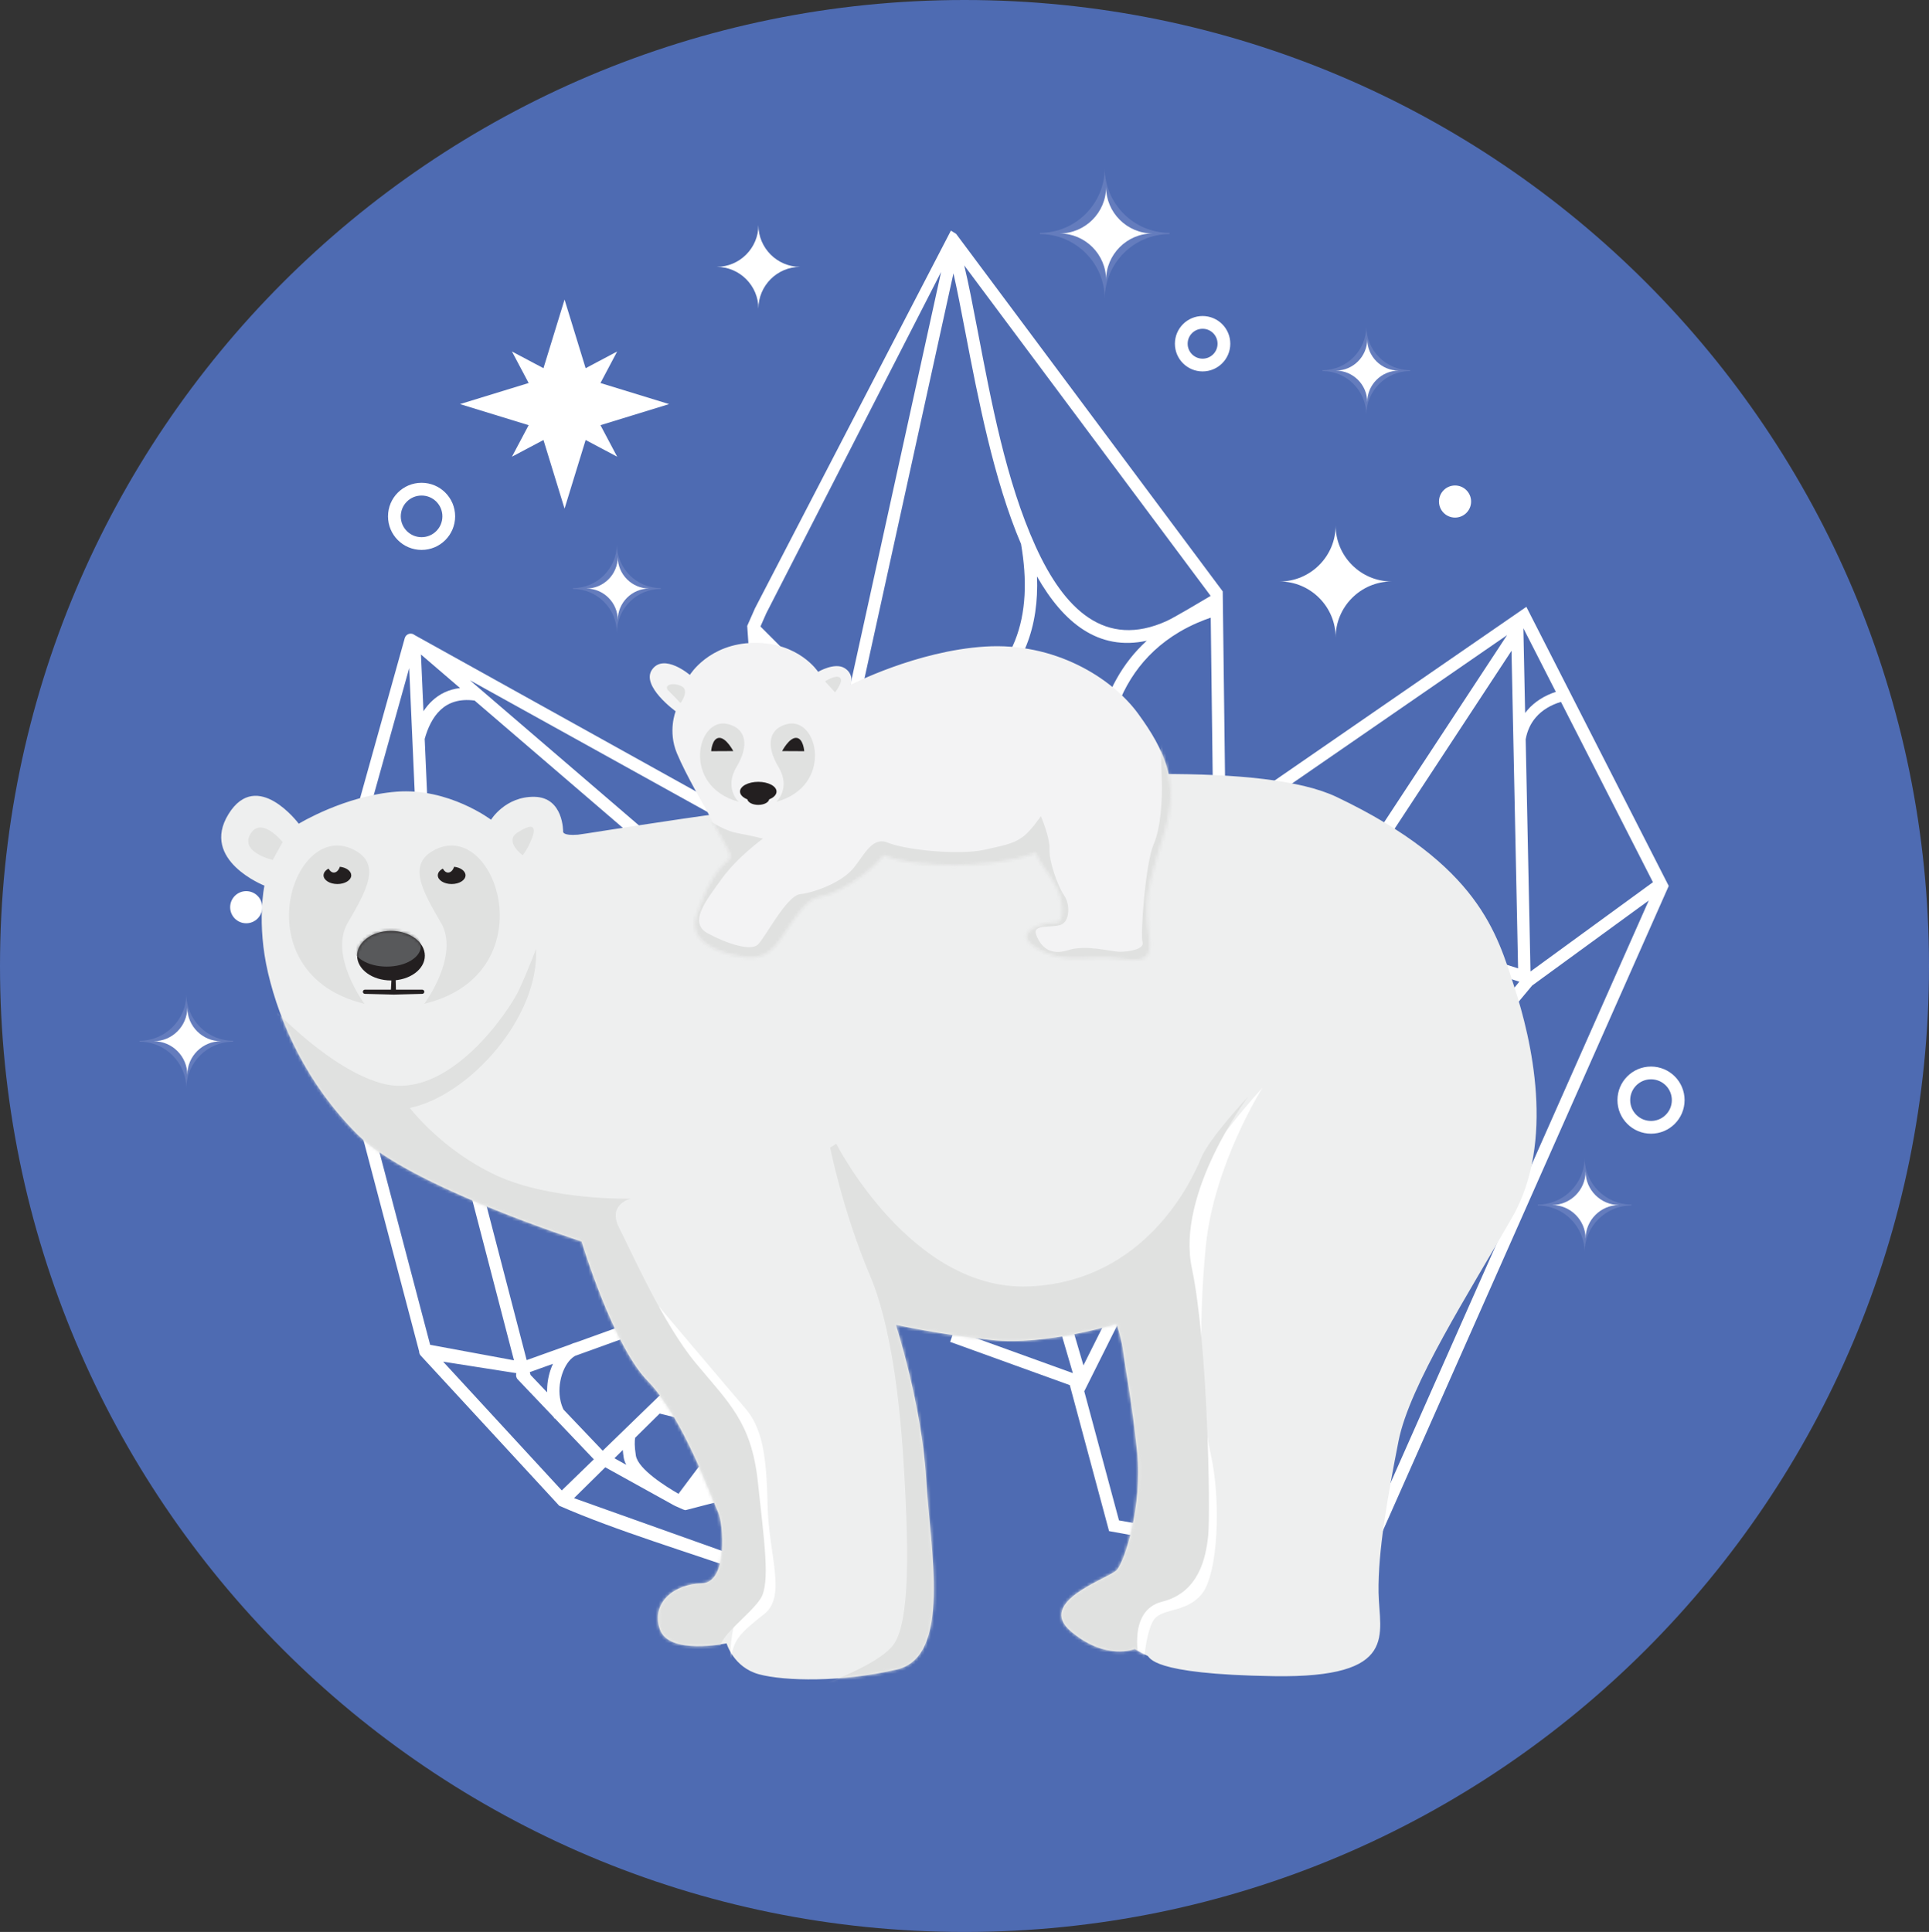 <?xml version="1.0" encoding="UTF-8"?> <svg xmlns="http://www.w3.org/2000/svg" width="631" height="632" viewBox="0 0 631 632" fill="none"><rect x="0" y="0" width="631" height="632" fill="#333333" stroke="none"/><path fill-rule="evenodd" clip-rule="evenodd" d="M315.501 0C489.745 0 631 141.478 631 316.001C631 490.521 489.745 632 315.501 632C141.255 632 0 490.521 0 316.001C0 141.478 141.255 0 315.501 0Z" fill="#4E6BB2"></path><path d="M395.601 298.757L408.222 261.344L499.285 198.51C514.812 228.944 530.344 259.378 545.86 289.816L545.81 289.854L545.841 289.868L445.636 515.909L362.787 500.869L349.947 453.113L310.795 438.966L312.155 435.17L350.944 449.185L346.747 434.847L350.622 433.725L354.405 446.653L362.345 430.771L365.95 432.574L354.674 455.126L366.032 497.359L441.164 510.854L440.752 439.077H444.801V507.814L539.33 294.579C526.619 303.848 513.91 313.121 501.194 322.385L466.003 364.478L470.852 353.051L496.985 321.14C475.915 314.449 454.846 307.759 433.779 301.061L410.765 266.43L399.428 300.038L395.601 298.757ZM510.605 229.604C507.34 230.586 504.463 232.253 502.374 234.687C500.755 236.573 499.592 238.944 499.067 241.843L500.641 317.804L540.696 288.596L510.605 229.604ZM498.888 233.23C499.122 232.919 499.364 232.618 499.615 232.326C502.044 229.491 505.282 227.521 508.931 226.324L498.313 205.51L498.888 233.23ZM435.141 295.809L492.98 207.764L413.207 262.808L435.141 295.809ZM496.586 316.783L494.432 212.89L438.339 298.281L496.586 316.783Z" fill="white"></path><path d="M132.402 208.76C132.699 207.686 133.81 207.056 134.886 207.352C135.182 207.434 135.444 207.578 135.663 207.766C175.537 229.878 200.851 244.045 240.729 266.171L221.662 281.001L221.657 280.996L220.218 282.118L230.51 318.32L223.855 309.233C223.834 309.202 215.934 298.364 210.439 295.548C207.985 294.289 204.24 293.729 200.318 293.679C195.677 293.62 190.881 294.287 187.653 295.363C181.627 297.37 178.574 299.866 178.566 299.875C177.706 300.581 176.436 300.457 175.727 299.597C175.124 298.864 175.126 297.832 175.673 297.105L137.781 307.22L133.858 218.553L108.262 310.228L123.616 309.045C124.729 308.964 125.701 309.797 125.782 310.911C125.866 312.024 125.03 312.996 123.917 313.077L107.646 314.33L140.714 439.931L168.126 444.997L149.879 374.835L218.273 400.993L218.532 402.019C218.553 402.096 225.545 429.407 223.013 430.813C222.196 431.266 202.491 438.381 188.142 443.539L187.96 443.645H187.952C186.178 444.723 184.732 446.917 183.864 449.564C182.957 452.319 182.713 455.5 183.385 458.408C183.607 459.357 183.922 460.272 184.342 461.124L197.147 474.573L229.683 443.013C230.481 442.238 231.762 442.254 232.536 443.052C233.314 443.852 233.297 445.131 232.499 445.908L219.151 459.091L244.584 465.381L232.177 481.22L247.748 470.345L256.192 485.717L224.275 494.006C223.978 494.067 222.722 493.513 221.572 492.949C221.279 492.84 220.834 492.654 220.353 492.381L197.991 479.989L187.766 490.087L247.078 511.225C248.131 511.595 248.682 512.751 248.312 513.801C247.94 514.854 246.787 515.406 245.734 515.036C226.184 508.073 201.39 500.72 182.926 492.565L137.639 443.464C137.284 443.075 137.107 442.584 137.107 442.096C125.809 399.173 114.518 356.245 103.205 313.328L132.402 208.76ZM215.781 462.417L207.768 470.332C207.588 471.341 207.513 473.123 207.996 476.143C208.718 480.658 218.114 486.465 221.941 488.661L237.56 467.804L215.781 462.417ZM244.529 477.51L232.039 486.233L251.739 482.511L244.529 477.51ZM203.726 474.326L200.981 477.035L204.847 479.181C204.43 478.374 204.139 477.57 204.012 476.777C203.87 475.887 203.778 475.072 203.726 474.326ZM180.877 446.148L173.31 448.862L173.302 448.866L173.538 449.776L178.969 455.482C178.907 453.019 179.287 450.547 180.02 448.312C180.266 447.564 180.553 446.841 180.877 446.148ZM181.355 464.048C181.248 463.875 181.148 463.699 181.05 463.522L169.356 451.241C168.821 450.677 168.675 449.887 168.907 449.2C160.925 447.951 152.941 446.704 144.959 445.444L183.761 487.558L194.25 477.384L181.478 463.973L181.355 464.048ZM186.54 439.822C187.143 439.518 187.774 439.288 188.428 439.138V439.144C202.458 434.107 220.444 427.625 221.051 427.287C221.266 427.168 216.17 408.649 214.895 404.033L155.759 381.415L172.28 444.932C173.684 444.431 179.444 442.369 186.54 439.822ZM138.523 232.66C139.346 231.409 140.296 230.25 141.399 229.228C143.747 227.049 146.722 225.518 150.486 225.086L137.7 214.104L138.523 232.66ZM155.243 229.169C150.229 228.511 146.672 229.846 144.151 232.184C141.533 234.611 139.92 238.148 138.922 241.716L141.589 302.018L193.634 288.126L213.864 279.513L155.243 229.169ZM216.234 282.894L200.369 289.647C204.847 289.703 209.228 290.395 212.276 291.959C215.046 293.378 218.208 296.373 220.899 299.306L216.234 282.894ZM153.701 222.522L218.605 278.262L219.18 277.815V277.807L233.42 266.731L153.701 222.522Z" fill="white"></path><path d="M312.759 76.5L399.971 193.465L401.511 317.729L397.479 317.775L396.044 202.053C393.736 202.834 389.819 204.344 385.829 206.707C373.354 214.1 366.709 225.036 363.54 237.356C360.321 249.873 360.651 263.884 362.123 277.126L358.106 277.567C356.592 263.936 356.266 249.457 359.635 236.36C362.236 226.243 367.024 216.982 375.117 209.602C359.333 213.034 347.843 203.749 339.209 188.564C339.531 196.661 338.499 204.237 335.746 211.127C332.07 220.321 325.368 228.217 314.788 234.394C335.504 236.27 348.52 245.231 357.505 277.767L353.615 278.843C341.829 236.17 322.331 236.993 285.607 238.544C283.91 238.616 282.177 238.689 280.374 238.76L286.158 274.922L282.175 275.555L276.186 238.121L248.887 210.782L252.942 269.443L248.91 269.712L244.421 204.754L246.98 198.959L311.052 75.445L312.759 76.5ZM333.989 177.944C325.084 157.151 319.874 130.01 315.801 108.791C314.386 101.423 313.11 94.772 311.884 89.433L279.967 234.741C281.811 234.665 283.647 234.588 285.448 234.513C293.712 234.164 301.149 233.851 307.86 234.014L307.658 233.586C320.407 227.546 328.104 219.362 331.998 209.625C335.694 200.377 336.011 189.642 333.989 177.944ZM338.773 178.777C348.115 199.337 361.474 212.311 381.676 203.128C384.016 202.067 392.693 196.918 395.956 194.971V194.846L315.412 86.823C316.81 92.61 318.207 99.884 319.77 108.033C324.2 131.12 329.043 157.361 338.773 178.777ZM276.309 232.533L307.844 88.979L250.677 200.586L248.758 204.939L276.309 232.533Z" fill="white"></path><path fill-rule="evenodd" clip-rule="evenodd" d="M97.73 269.461C97.73 269.461 112.703 260.291 129.737 258.981C146.768 257.669 160.62 268.152 160.62 268.152C160.62 268.152 165.299 260.479 174.846 260.665C184.39 260.853 184.204 272.081 184.204 272.081C184.204 272.081 184.012 273.449 189.055 273.05C194.095 272.653 390.563 238.455 437.257 260.725C483.954 282.998 489.722 305.646 495.343 322.826C500.966 340.006 508.775 373.427 494.718 398.104C480.662 422.781 461.061 453.133 457.47 471.454C453.877 489.774 450.739 507.42 450.946 520.975C451.151 534.53 458.009 548.946 416.777 548.321C375.543 547.697 376.404 542.048 375.305 541.634C374.206 541.221 371.183 539.435 371.183 539.435C371.183 539.435 361.841 543.421 350.3 533.665C338.761 523.912 362.665 516.356 365.276 513.607C367.887 510.86 373.75 492.379 371.983 475.18C370.214 457.98 367.964 447.05 367.482 442.712C367.001 438.371 365.232 433.067 365.232 433.067C365.232 433.067 342.247 440.301 324.403 438.371C306.561 436.443 293.06 433.389 293.06 433.389C293.06 433.389 301.523 459.543 302.929 483.442C304.334 507.342 311.366 541.927 293.369 546.144C275.373 550.362 256.643 549.959 248.283 547.707C239.923 545.455 237.671 537.578 237.671 537.578C237.671 537.578 218.702 541.597 215.808 532.915C212.913 524.235 220.632 518.127 229.472 517.965C238.314 517.804 236.548 498.19 234.939 494.815C233.33 491.439 223.4 463.526 211.916 451.832C200.435 440.138 190.229 406.119 190.229 406.119C190.229 406.119 133.846 388.033 117.021 371.208C100.195 354.382 91.542 334.67 87.694 318.326C83.848 301.98 86.493 289.722 86.493 289.722C86.493 289.722 65.401 281.438 74.746 266.319C84.095 251.202 97.73 269.461 97.73 269.461Z" fill="#EEEFEF"></path><mask id="mask0_180_125" style="mask-type:luminance" maskUnits="userSpaceOnUse" x="72" y="253" width="431" height="297"><path d="M97.73 269.461C97.73 269.461 112.703 260.291 129.737 258.981C146.768 257.669 160.62 268.152 160.62 268.152C160.62 268.152 165.299 260.479 174.846 260.665C184.39 260.853 184.204 272.081 184.204 272.081C184.204 272.081 184.012 273.449 189.055 273.05C194.095 272.653 390.563 238.455 437.257 260.725C483.954 282.998 489.722 305.646 495.343 322.826C500.966 340.006 508.775 373.427 494.718 398.104C480.662 422.781 461.061 453.133 457.47 471.454C453.877 489.774 450.739 507.42 450.946 520.975C451.151 534.53 458.009 548.946 416.777 548.321C375.543 547.697 376.404 542.048 375.305 541.634C374.206 541.221 371.183 539.435 371.183 539.435C371.183 539.435 361.841 543.421 350.3 533.665C338.761 523.912 362.665 516.356 365.276 513.607C367.887 510.86 373.75 492.379 371.983 475.18C370.214 457.98 367.964 447.05 367.482 442.712C367.001 438.371 365.232 433.067 365.232 433.067C365.232 433.067 342.247 440.301 324.403 438.371C306.561 436.443 293.06 433.389 293.06 433.389C293.06 433.389 301.523 459.543 302.929 483.442C304.334 507.342 311.366 541.927 293.369 546.144C275.373 550.362 256.643 549.959 248.283 547.707C239.923 545.455 237.671 537.578 237.671 537.578C237.671 537.578 218.702 541.597 215.808 532.915C212.913 524.235 220.632 518.127 229.472 517.965C238.314 517.804 236.548 498.19 234.939 494.815C233.33 491.439 223.4 463.526 211.916 451.832C200.435 440.138 190.229 406.119 190.229 406.119C190.229 406.119 133.846 388.033 117.021 371.208C100.195 354.382 91.542 334.67 87.694 318.326C83.848 301.98 86.493 289.722 86.493 289.722C86.493 289.722 65.401 281.438 74.746 266.319C84.095 251.202 97.73 269.461 97.73 269.461Z" fill="white"></path></mask><g mask="url(#mask0_180_125)"><path fill-rule="evenodd" clip-rule="evenodd" d="M215.551 427.408C215.551 427.408 238.149 454.157 243.698 460.591C249.244 467.027 250.756 475.707 251.078 492.185C251.398 508.662 257.477 522.097 249.958 528.017C242.441 533.937 239.401 536.654 239.24 543.214C239.079 549.773 237.161 531.856 244.04 522.738C250.919 513.619 249 482.427 244.36 472.189C239.721 461.951 213.828 430.497 213.828 430.497L215.551 427.408Z" fill="white"></path><path fill-rule="evenodd" clip-rule="evenodd" d="M412.981 355.833C412.981 355.833 397.038 380.941 394.429 407.763C391.818 434.586 392.766 461.17 396.09 475.887C399.414 490.603 398.542 514.72 393.147 521.403C387.751 528.083 379.397 525.644 376.957 530.655C374.515 535.666 374.131 544.659 374.131 544.659C374.131 544.659 369.633 541.446 370.661 531.81C371.689 522.174 391.091 519.22 392.376 505.984C393.661 492.749 393.061 445.816 390.139 432.998C387.214 420.18 385.574 402.581 389.863 389.288C394.151 375.996 412.981 355.833 412.981 355.833Z" fill="white"></path><path fill-rule="evenodd" clip-rule="evenodd" d="M271.558 375.407L273.555 374.158C273.555 374.158 298.015 422.332 336.454 420.834C374.893 419.336 390.12 385.642 392.864 378.902C395.611 372.163 408.34 358.683 408.34 358.683C408.34 358.683 384.628 390.135 389.869 414.845C395.11 439.555 395.979 494.466 395.223 502.206C394.469 509.943 391.972 520.998 380.155 523.952C368.338 526.907 372.771 543.976 372.771 543.976C372.771 543.976 349.136 545.123 342.242 535.278C335.349 525.43 360.131 507.704 362.1 503.273C364.07 498.842 360.797 439.405 360.797 439.405L298.13 438.461C298.13 438.461 309.153 480.173 309.153 482.83C309.153 485.49 310.292 550.411 308.015 551.929C305.738 553.448 264.663 552.604 264.663 552.604C264.663 552.604 287.15 545.382 292.404 537.833C297.656 530.281 296.997 506.317 296.179 489.245C295.358 472.177 293.428 438.128 284.556 417.176C275.684 396.222 271.558 375.407 271.558 375.407Z" fill="#E0E1E0"></path><path fill-rule="evenodd" clip-rule="evenodd" d="M77.615 317.15C77.615 317.15 102.825 348.385 124.911 354.409C146.998 360.431 166.853 330.092 169.753 323.843C172.654 317.598 175.332 310.457 175.332 310.457C176.469 332.429 153.81 358.293 134.058 362.439C134.058 362.439 144.545 376.272 162.391 384.525C180.239 392.781 206.343 392.113 206.343 392.113C206.343 392.113 198.533 393.897 202.55 401.705C206.564 409.514 216.838 432.962 227.579 445.895C238.321 458.826 245.814 465.271 247.891 484.641C249.965 504.012 252.041 517.847 248.812 522.921C245.584 527.994 235.668 534.912 235.668 538.831C235.668 542.752 214.222 540.678 214.222 540.678L201.311 517.847L177.789 428.837L94.953 371.635L77.615 317.15Z" fill="#E0E1E0"></path></g><path fill-rule="evenodd" clip-rule="evenodd" d="M138.782 328.377C138.782 328.377 150.488 312.645 144.268 301.915C138.049 291.184 133.05 282.526 142.44 277.893C162.707 267.893 178.846 318.644 138.782 328.377Z" fill="#E0E1E0"></path><path fill-rule="evenodd" clip-rule="evenodd" d="M119.229 328.377C119.229 328.377 107.525 312.645 113.744 301.915C119.962 291.184 124.961 282.526 115.571 277.893C95.304 267.893 79.165 318.644 119.229 328.377Z" fill="#E0E1E0"></path><path fill-rule="evenodd" clip-rule="evenodd" d="M127.9 304.548C134.017 304.548 138.976 308.172 138.976 312.642C138.976 317.113 134.017 320.737 127.9 320.737C121.784 320.737 116.824 317.113 116.824 312.642C116.824 308.172 121.784 304.548 127.9 304.548Z" fill="#231F20"></path><mask id="mask1_180_125" style="mask-type:luminance" maskUnits="userSpaceOnUse" x="116" y="304" width="23" height="17"><path d="M127.9 304.548C134.017 304.548 138.976 308.172 138.976 312.642C138.976 317.113 134.017 320.737 127.9 320.737C121.784 320.737 116.824 317.113 116.824 312.642C116.824 308.172 121.784 304.548 127.9 304.548Z" fill="white"></path></mask><g mask="url(#mask1_180_125)"><path fill-rule="evenodd" clip-rule="evenodd" d="M126.513 302.805C132.676 302.805 137.668 305.807 137.668 309.507C137.668 313.206 132.676 316.206 126.513 316.206C120.355 316.206 115.36 313.206 115.36 309.507C115.36 305.807 120.355 302.805 126.513 302.805Z" fill="#58595B"></path></g><path fill-rule="evenodd" clip-rule="evenodd" d="M111.172 283.543C113.291 283.781 114.899 284.945 114.899 286.346C114.899 287.919 112.87 289.194 110.368 289.194C107.865 289.194 105.837 287.919 105.837 286.346C105.837 285.461 106.482 284.669 107.491 284.147C107.898 284.938 108.515 285.444 109.207 285.444C110.061 285.444 110.802 284.671 111.172 283.543Z" fill="#231F20"></path><path fill-rule="evenodd" clip-rule="evenodd" d="M148.548 283.543C150.666 283.781 152.277 284.945 152.277 286.346C152.277 287.919 150.246 289.194 147.743 289.194C145.241 289.194 143.213 287.919 143.213 286.346C143.213 285.461 143.858 284.669 144.867 284.147C145.274 284.938 145.89 285.444 146.582 285.444C147.439 285.444 148.18 284.671 148.548 283.543Z" fill="#231F20"></path><path d="M119.386 325.118C119.006 325.118 118.697 324.811 118.697 324.428C118.697 324.048 119.006 323.741 119.386 323.741L127.877 323.747L128.061 320.242H129.44L129.513 323.741H138.111C138.491 323.741 138.801 324.048 138.801 324.428C138.801 324.811 138.491 325.118 138.111 325.118L128.824 325.36L119.386 325.118Z" fill="#231F20"></path><path fill-rule="evenodd" clip-rule="evenodd" d="M89.207 281.318C89.207 281.318 78.327 278.786 81.918 272.802C85.509 266.817 92.455 275.471 92.455 275.471L89.207 281.318Z" fill="#E0E1E0"></path><path fill-rule="evenodd" clip-rule="evenodd" d="M170.975 279.777C170.975 279.777 164.706 275.216 169.337 272.296C173.967 269.374 174.539 270.514 174.608 271.726C174.678 272.937 173.611 275.287 172.828 276.854C172.044 278.423 170.975 279.777 170.975 279.777Z" fill="#E0E1E0"></path><path fill-rule="evenodd" clip-rule="evenodd" d="M230.853 264.523C230.853 264.523 224.448 253.667 221.421 246.406C218.394 239.142 221.018 232.687 221.018 232.687C221.018 232.687 209.435 224.319 213.352 218.969C217.268 213.617 225.658 220.784 225.658 220.784C225.658 220.784 231.91 210.496 246.637 210.294C261.365 210.093 267.619 219.775 267.619 219.775C267.619 219.775 273.067 216.548 276.294 218.566C279.52 220.582 278.31 224.012 278.31 224.012C278.31 224.012 299.695 212.917 322.289 211.505C344.883 210.093 363.644 221.591 372.32 233.494C380.993 245.396 385.842 256.019 381.202 271.554C376.563 287.088 374.342 293.142 375.553 302.824C376.763 312.509 376.966 315.132 366.475 313.718C355.984 312.306 350.135 315.333 341.863 311.702C333.59 308.07 334.398 304.64 340.047 302.624C345.696 300.606 347.309 303.63 347.309 297.579C347.309 291.527 343.475 286.887 341.257 283.658C339.038 280.43 338.836 279.019 338.836 279.019C338.836 279.019 329.354 283.054 312.206 283.054C295.059 283.054 289.208 279.827 289.208 279.827C289.208 279.827 284.972 285.475 275.893 290.518C266.814 295.563 267.217 291.124 260.963 299.193C254.709 307.263 253.096 314.527 243.211 313.114C233.326 311.702 225.054 307.263 227.676 299.597C238.035 269.319 244.991 292.35 230.853 264.523Z" fill="#F3F3F4"></path><mask id="mask2_180_125" style="mask-type:luminance" maskUnits="userSpaceOnUse" x="212" y="210" width="171" height="105"><path d="M230.853 264.523C230.853 264.523 224.448 253.667 221.421 246.406C218.394 239.142 221.018 232.687 221.018 232.687C221.018 232.687 209.435 224.319 213.352 218.969C217.268 213.617 225.658 220.784 225.658 220.784C225.658 220.784 231.91 210.496 246.637 210.294C261.365 210.093 267.619 219.775 267.619 219.775C267.619 219.775 273.067 216.548 276.294 218.566C279.52 220.582 278.31 224.012 278.31 224.012C278.31 224.012 299.695 212.917 322.289 211.505C344.883 210.093 363.644 221.591 372.32 233.494C380.993 245.396 385.842 256.019 381.202 271.554C376.563 287.088 374.342 293.142 375.553 302.824C376.763 312.509 376.966 315.132 366.475 313.718C355.984 312.306 350.135 315.333 341.863 311.702C333.59 308.07 334.398 304.64 340.047 302.624C345.696 300.606 347.309 303.63 347.309 297.579C347.309 291.527 343.475 286.887 341.257 283.658C339.038 280.43 338.836 279.019 338.836 279.019C338.836 279.019 329.354 283.054 312.206 283.054C295.059 283.054 289.208 279.827 289.208 279.827C289.208 279.827 284.972 285.475 275.893 290.518C266.814 295.563 267.217 291.124 260.963 299.193C254.709 307.263 253.096 314.527 243.211 313.114C233.326 311.702 225.054 307.263 227.676 299.597C238.035 269.319 244.991 292.35 230.853 264.523Z" fill="white"></path></mask><g mask="url(#mask2_180_125)"><path fill-rule="evenodd" clip-rule="evenodd" d="M229.731 266.829C229.731 266.829 235.735 271.498 241.07 272.498C246.407 273.499 249.576 274.333 249.576 274.333C249.576 274.333 241.237 280.336 236.067 287.508C230.899 294.677 225.062 301.848 231.565 305.352C238.07 308.853 245.574 311.188 247.909 309.02C250.245 306.851 257.247 293.01 261.751 292.511C266.253 292.009 274.259 289.01 278.26 285.005C282.262 281.003 284.765 273.332 290.434 275.667C296.104 278.003 313.448 279.837 321.953 278.003C330.459 276.167 331.794 275.667 334.461 273.831C337.129 271.998 340.465 266.994 340.465 266.994C340.465 266.994 343.467 273.833 343.3 277.836C343.132 281.839 346.013 289.935 348.067 292.885C350.12 295.836 349.993 301.352 347.041 302.507C344.09 303.662 337.549 302.122 338.959 305.843C340.369 309.563 343.32 312.77 349.349 310.846C355.38 308.922 363.335 311.36 366.412 311.36C369.491 311.36 374.494 310.461 373.723 308.151C372.955 305.843 374.749 282.238 377.317 276.336C379.882 270.435 380.178 260.684 380.064 256.372C379.951 252.06 379.61 240.711 379.61 240.711C379.61 240.711 388.866 254.766 386.105 273.923C383.341 293.083 379.027 318.458 379.027 318.458L325.688 318.287L323.962 290.322L288.059 290.15C288.059 290.15 250.429 324.672 250.602 325.709C250.774 326.743 205.031 320.357 205.031 320.357L229.731 266.829Z" fill="#E0E1E0"></path></g><path fill-rule="evenodd" clip-rule="evenodd" d="M222.6 230.001C222.6 230.001 225.894 225.67 222.693 224.352C219.491 223.034 216.951 224.352 218.739 226.046C220.527 227.743 222.6 230.001 222.6 230.001Z" fill="#E0E1E0"></path><path fill-rule="evenodd" clip-rule="evenodd" d="M273.152 226.493L269.881 222.888C269.881 222.888 273.451 220.561 274.761 221.707C276.071 222.853 273.152 226.493 273.152 226.493Z" fill="#E0E1E0"></path><path fill-rule="evenodd" clip-rule="evenodd" d="M253.938 262.299C253.938 262.299 258.847 257.889 254.623 250.836C250.397 243.786 251.53 238.223 257.61 236.834C267.717 234.524 272.672 257.203 253.938 262.299Z" fill="#E0E1E0"></path><path fill-rule="evenodd" clip-rule="evenodd" d="M241.646 262.299C241.646 262.299 236.738 257.889 240.962 250.836C245.187 243.786 244.055 238.223 237.974 236.834C227.868 234.524 222.913 257.203 241.646 262.299Z" fill="#E0E1E0"></path><path fill-rule="evenodd" clip-rule="evenodd" d="M248.041 255.76C251.337 255.76 254.011 257.187 254.011 258.945C254.011 259.99 253.067 260.917 251.607 261.498C251.425 262.511 249.898 263.301 248.041 263.301C246.184 263.301 244.657 262.511 244.475 261.498C243.015 260.917 242.071 259.99 242.071 258.945C242.071 257.187 244.744 255.76 248.041 255.76Z" fill="#231F20"></path><path fill-rule="evenodd" clip-rule="evenodd" d="M239.865 245.701L232.629 245.739C232.629 245.739 232.915 241.48 235.238 241.373C237.56 241.265 239.865 245.701 239.865 245.701Z" fill="#231F20"></path><path fill-rule="evenodd" clip-rule="evenodd" d="M255.841 245.701L263.077 245.739C263.077 245.739 262.791 241.48 260.468 241.373C258.145 241.265 255.841 245.701 255.841 245.701Z" fill="#231F20"></path><path fill-rule="evenodd" clip-rule="evenodd" d="M60.951 325.159C60.951 333.58 67.84 340.469 76.261 340.469V340.755C67.84 340.755 60.951 347.647 60.951 356.068C60.951 347.647 54.062 340.755 45.641 340.755V340.469C54.062 340.469 60.951 333.58 60.951 325.159Z" fill="#647CBD"></path><path fill-rule="evenodd" clip-rule="evenodd" d="M248.087 73.642C248.087 81.154 254.233 87.299 261.745 87.299C254.233 87.299 248.087 93.445 248.087 100.957C248.087 93.445 241.941 87.299 234.429 87.299C241.941 87.299 248.087 81.154 248.087 73.642Z" fill="white"></path><path fill-rule="evenodd" clip-rule="evenodd" d="M436.908 171.905C436.908 181.977 445.149 190.219 455.222 190.219C445.149 190.219 436.908 198.462 436.908 208.535C436.908 198.462 428.665 190.219 418.592 190.219C428.665 190.219 436.908 181.977 436.908 171.905Z" fill="white"></path><path fill-rule="evenodd" clip-rule="evenodd" d="M61.269 329.63H61.271C61.271 335.669 66.213 340.611 72.255 340.611V340.613C66.213 340.613 61.271 345.556 61.271 351.597H61.269C61.269 345.556 56.326 340.613 50.287 340.613V340.611C56.326 340.611 61.269 335.669 61.269 329.63Z" fill="white"></path><path fill-rule="evenodd" clip-rule="evenodd" d="M518.341 378.743C518.341 387.164 525.23 394.054 533.651 394.054V394.342C525.23 394.342 518.341 401.231 518.341 409.652C518.341 401.231 511.452 394.342 503.031 394.342V394.054C511.452 394.054 518.341 387.164 518.341 378.743Z" fill="#647CBD"></path><path fill-rule="evenodd" clip-rule="evenodd" d="M518.661 383.214H518.664C518.664 389.255 523.606 394.197 529.647 394.197C523.606 394.197 518.664 399.14 518.664 405.182H518.661C518.661 399.14 513.719 394.197 507.68 394.197C513.719 394.197 518.661 389.255 518.661 383.214Z" fill="white"></path><path fill-rule="evenodd" clip-rule="evenodd" d="M446.948 106.765H446.95C446.95 114.652 453.403 121.107 461.293 121.107V121.377C453.403 121.377 446.95 127.831 446.95 135.72H446.948C446.948 127.831 440.495 121.377 432.608 121.377V121.107C440.495 121.107 446.948 114.652 446.948 106.765Z" fill="#647CBD"></path><path fill-rule="evenodd" clip-rule="evenodd" d="M447.244 110.953H447.246C447.246 116.61 451.875 121.241 457.534 121.241V121.243C451.875 121.243 447.246 125.872 447.246 131.532H447.244C447.244 125.872 442.613 121.243 436.956 121.243V121.241C442.613 121.241 447.244 116.61 447.244 110.953Z" fill="white"></path><path fill-rule="evenodd" clip-rule="evenodd" d="M201.778 178.046C201.778 185.934 208.233 192.389 216.124 192.389V192.658C208.233 192.658 201.778 199.111 201.778 206.999C201.778 199.111 195.324 192.658 187.436 192.658V192.389C195.324 192.389 201.778 185.934 201.778 178.046Z" fill="#647CBD"></path><path fill-rule="evenodd" clip-rule="evenodd" d="M202.077 182.235C202.077 187.891 206.709 192.523 212.368 192.523V192.525C206.709 192.525 202.077 197.154 202.077 202.813C202.077 197.154 197.446 192.525 191.789 192.525V192.523C197.446 192.523 202.077 187.891 202.077 182.235Z" fill="white"></path><path fill-rule="evenodd" clip-rule="evenodd" d="M80.542 291.521C83.443 291.521 85.795 293.873 85.795 296.774C85.795 299.676 83.443 302.029 80.542 302.029C77.64 302.029 75.287 299.676 75.287 296.774C75.287 293.873 77.64 291.521 80.542 291.521Z" fill="white"></path><path fill-rule="evenodd" clip-rule="evenodd" d="M475.961 158.811C478.863 158.811 481.215 161.163 481.215 164.067C481.215 166.969 478.863 169.32 475.961 169.32C473.06 169.32 470.708 166.969 470.708 164.067C470.708 161.163 473.06 158.811 475.961 158.811Z" fill="white"></path><path fill-rule="evenodd" clip-rule="evenodd" d="M540.069 350.985C544.983 350.985 548.964 354.967 548.964 359.88C548.964 364.793 544.983 368.775 540.069 368.775C535.156 368.775 531.172 364.793 531.172 359.88C531.172 354.967 535.156 350.985 540.069 350.985Z" stroke="white" stroke-width="4.17" stroke-miterlimit="2"></path><path fill-rule="evenodd" clip-rule="evenodd" d="M137.904 160.016C142.817 160.016 146.799 164 146.799 168.911C146.799 173.825 142.817 177.808 137.904 177.808C132.991 177.808 129.01 173.825 129.01 168.911C129.01 164 132.991 160.016 137.904 160.016Z" stroke="white" stroke-width="4.17" stroke-miterlimit="2"></path><path fill-rule="evenodd" clip-rule="evenodd" d="M393.385 105.467C397.239 105.467 400.36 108.59 400.36 112.443C400.36 116.294 397.239 119.417 393.385 119.417C389.533 119.417 386.41 116.294 386.41 112.443C386.41 108.59 389.533 105.467 393.385 105.467Z" stroke="white" stroke-width="4.17" stroke-miterlimit="2"></path><path fill-rule="evenodd" clip-rule="evenodd" d="M361.372 54.981C361.372 66.638 370.909 76.176 382.566 76.176V76.573C370.909 76.573 361.372 86.109 361.372 97.766C361.372 86.109 351.835 76.573 340.179 76.573V76.176C351.835 76.176 361.372 66.638 361.372 54.981Z" fill="#647CBD"></path><path fill-rule="evenodd" clip-rule="evenodd" d="M361.812 61.169C361.812 69.531 368.656 76.372 377.018 76.372V76.374C368.656 76.374 361.812 83.216 361.812 91.578C361.812 83.216 354.971 76.374 346.609 76.374V76.372C354.971 76.372 361.812 69.531 361.812 61.169Z" fill="white"></path><path fill-rule="evenodd" clip-rule="evenodd" d="M184.672 97.999L191.568 120.449L201.883 114.982L196.417 125.298L218.867 132.193L196.417 139.089L201.883 149.405L191.568 143.937L184.672 166.388L177.774 143.937L167.459 149.405L172.928 139.089L150.476 132.193L172.928 125.298L167.459 114.982L177.774 120.449L184.672 97.999Z" fill="white"></path></svg> 
